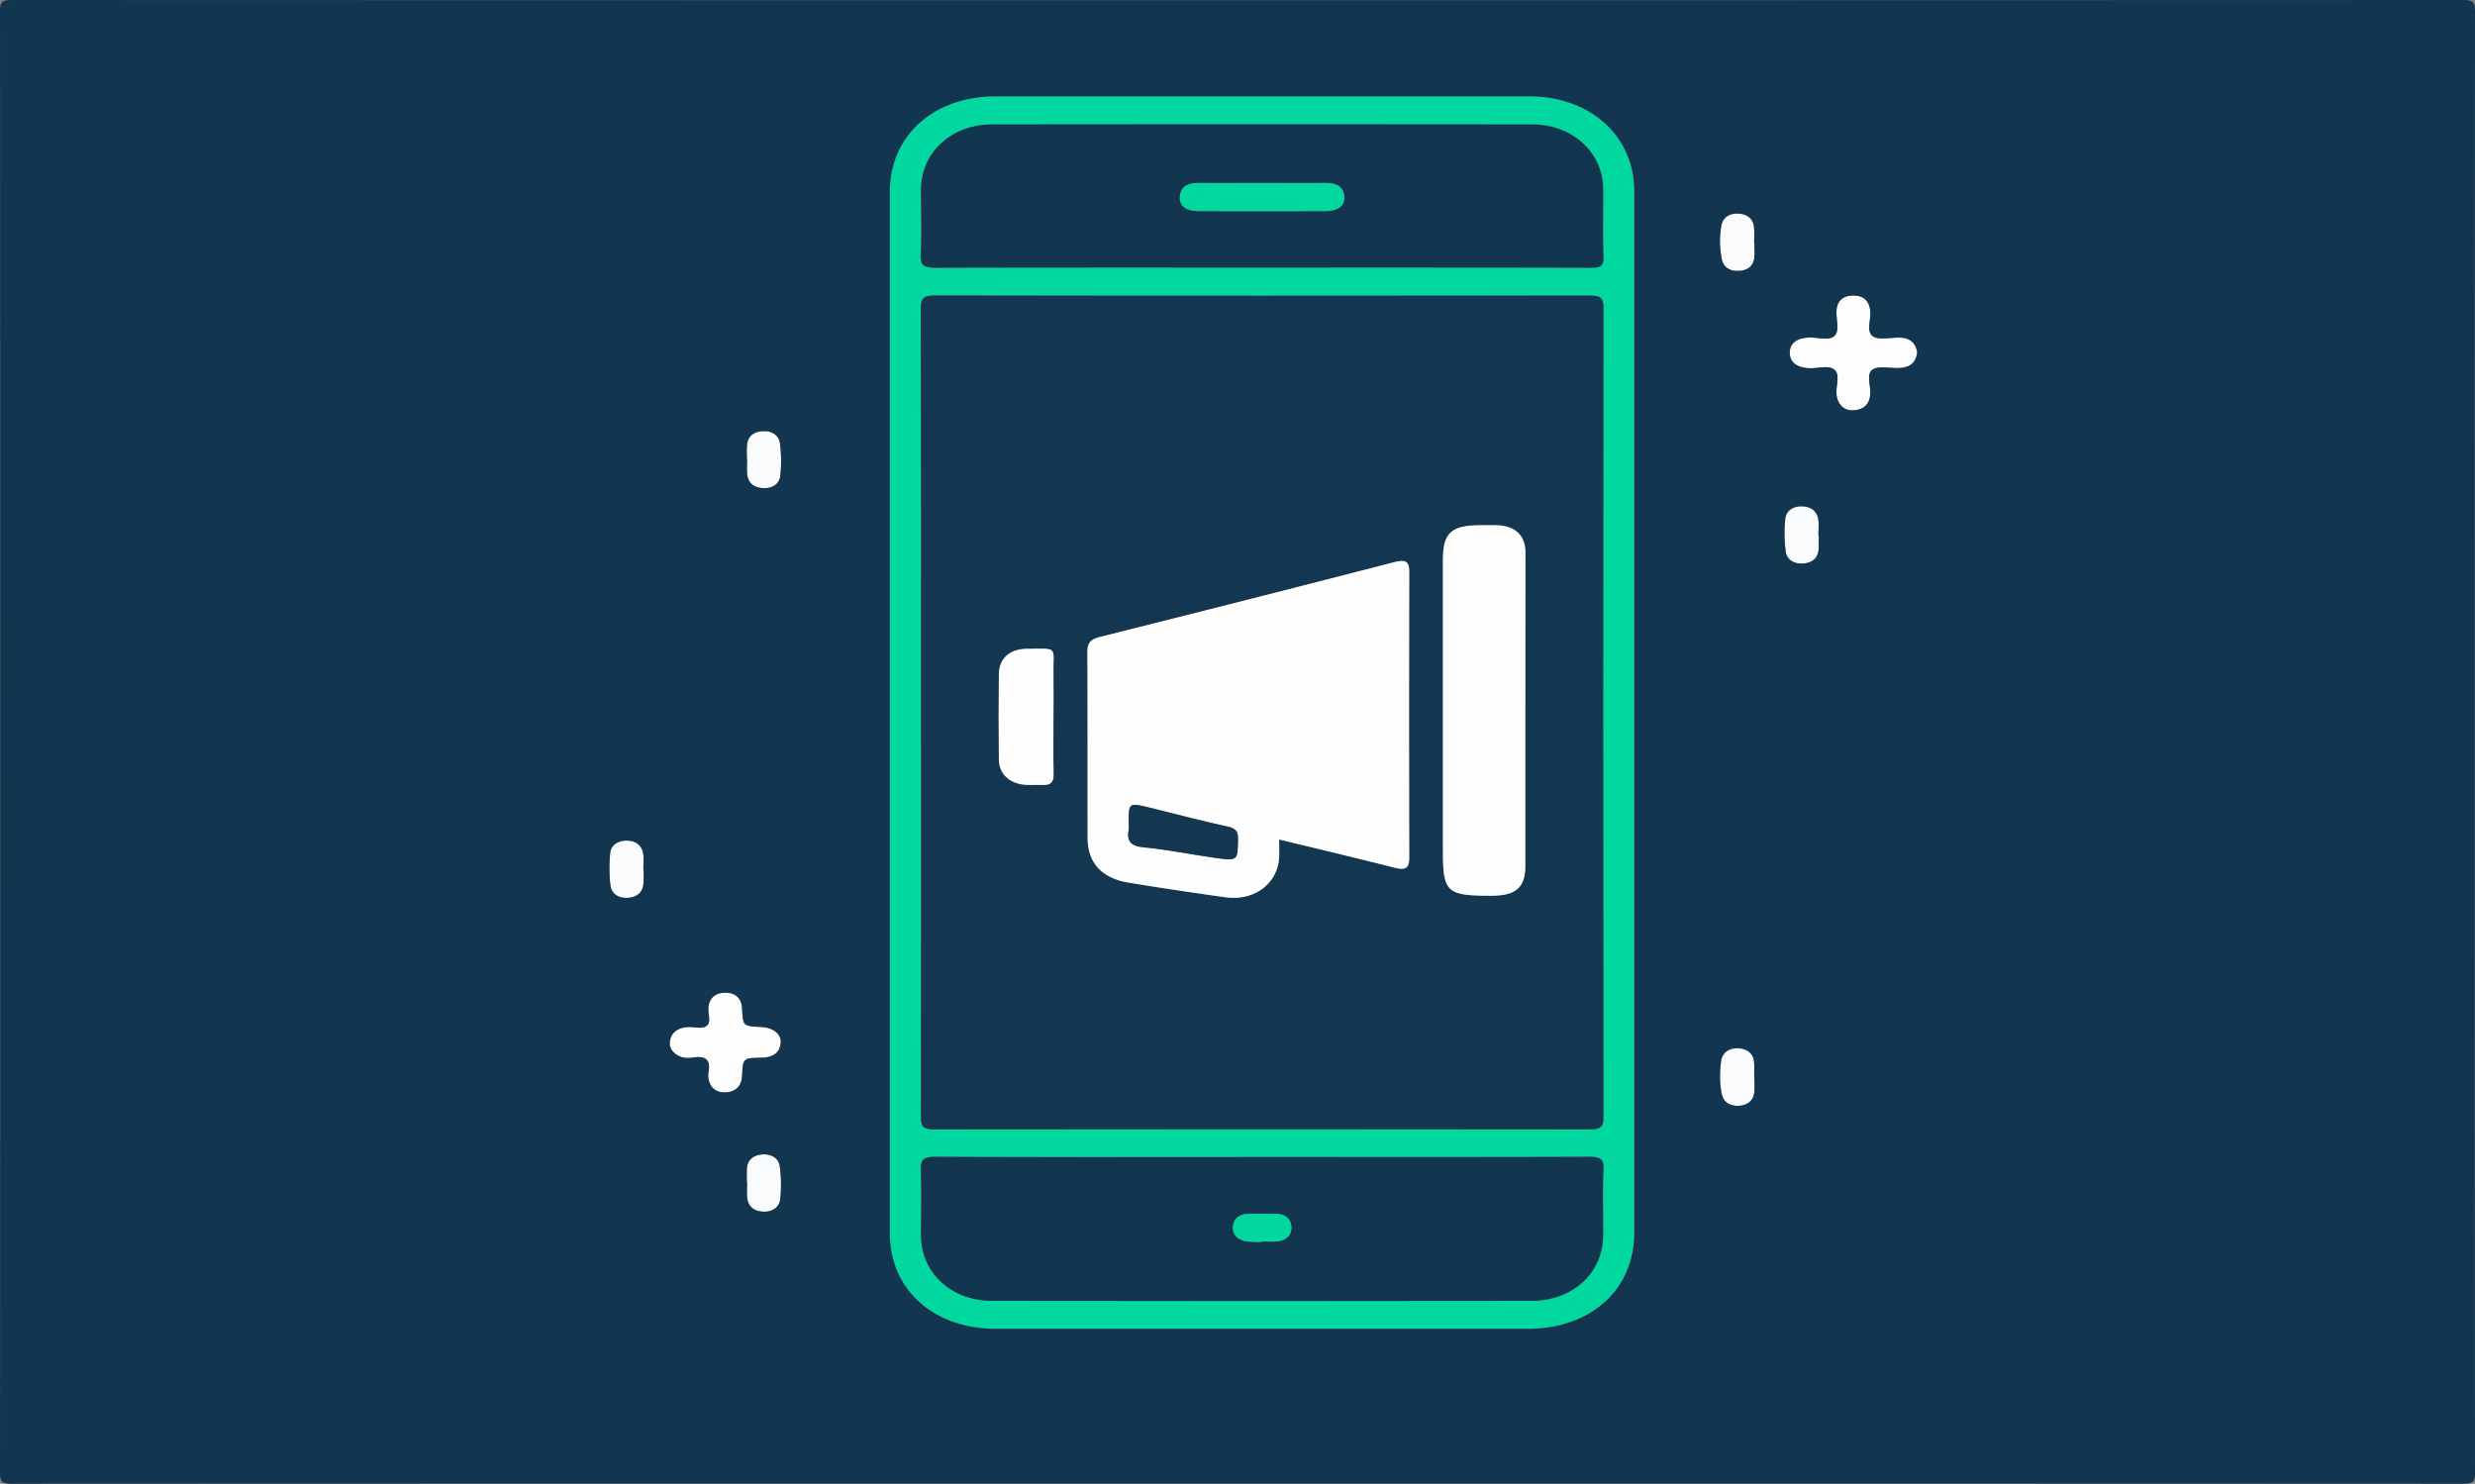 <svg xmlns="http://www.w3.org/2000/svg" viewBox="0 0 231.691 138.902"><rect x="0" y="0" width="231.691" height="138.902" fill="#808080" stroke="none"/><path fill="#00d89f" d="M152.99 66.818v48.577c0 5.348-4.068 9.006-9.998 9.006H93.233c-5.839 0-9.937-3.685-9.937-8.951V17.966c0-5.266 4.088-8.95 9.937-8.95h49.88c5.76 0 9.867 3.702 9.877 8.895zm-66.77-.22c0 12.645.01 25.299-.02 37.944 0 .86.162 1.188 1.235 1.188 20.472-.027 40.944-.027 61.416 0 1.043 0 1.255-.292 1.245-1.17-.03-25.262-.03-50.515 0-75.778 0-.95-.324-1.124-1.295-1.115-20.432.027-40.864.027-61.295-.01-1.104 0-1.316.284-1.316 1.217.04 12.571.03 25.143.03 37.724zm31.948 41.71h-2.55c-9.35 0-18.69.02-28.042-.027-1.123-.009-1.427.284-1.386 1.28.08 2.048.01 4.096.03 6.144.02 3.457 2.844 6.062 6.66 6.062 16.828.019 33.657.019 50.497 0 3.875 0 6.68-2.615 6.7-6.144.01-2.048-.06-4.096.03-6.144.04-.987-.304-1.207-1.347-1.198-10.2.046-20.4.028-30.592.028zm-.08-83.256c10.28 0 20.552-.01 30.834.018.86 0 1.204-.137 1.174-1.005-.07-2.122-.01-4.243-.03-6.364-.03-3.456-2.854-6.053-6.68-6.053a23619.98 23619.98 0 0 0-50.507 0c-3.815 0-6.649 2.606-6.669 6.053-.02 2.048.07 4.096-.03 6.144-.06 1.07.384 1.225 1.427 1.225 10.17-.027 20.32-.018 30.48-.018z"/><path fill="#fdfdfd" d="M179.474 32.997c-.102.887-.628 1.4-1.63 1.454-.88.046-2.024-.238-2.57.165-.577.43-.132 1.5-.192 2.295-.06.896-.567 1.435-1.569 1.499-.92.055-1.538-.594-1.599-1.563-.05-.76.354-1.728-.162-2.213-.526-.494-1.599-.11-2.439-.165-1.113-.064-1.76-.566-1.77-1.417-.01-.878.607-1.38 1.72-1.454.87-.054 2.024.366 2.52-.21.414-.484.1-1.472.131-2.24.03-.905.526-1.463 1.548-1.481 1.023-.018 1.518.54 1.62 1.426.09.823-.415 1.911.242 2.387.557.393 1.7.091 2.591.128.961.045 1.437.548 1.56 1.39zM67.721 102.265c-.728-.046-1.254-.466-1.396-1.252-.04-.21-.05-.44-.01-.659.202-1.06-.182-1.554-1.447-1.353-.425.064-.89.064-1.306-.137-.627-.31-.96-.805-.85-1.445.142-.777.73-1.179 1.59-1.27.636-.064 1.436.246 1.861-.138.425-.384.101-1.106.142-1.682.07-.869.617-1.38 1.528-1.399.971-.018 1.558.503 1.63 1.417v.11c.09 1.6.09 1.6 1.79 1.682 1.134.055 1.913.668 1.822 1.509-.1.96-.77 1.353-1.822 1.371-1.71.028-1.71.046-1.79 1.683-.05 1.006-.618 1.572-1.74 1.563z"/><path fill="#fafbfc" d="M164.233 22.739c0 .475.05.95-.01 1.426-.09.768-.668 1.17-1.478 1.198-.748.027-1.376-.293-1.538-1.006-.253-1.079-.253-2.185-.06-3.264.131-.722.738-1.143 1.578-1.097.88.046 1.417.503 1.478 1.316.04.476.01.951.01 1.427zm0 78.136c0 .476.04.951-.01 1.418-.09.759-.648 1.18-1.437 1.225-.8.046-1.427-.32-1.589-1.06-.233-1.034-.222-2.104-.07-3.146.11-.777.758-1.225 1.618-1.18.85.046 1.417.503 1.468 1.326.03.467.01.942.01 1.417zm-94.316 9.848c0-.44-.02-.869 0-1.308.04-.823.587-1.28 1.437-1.344.87-.073 1.55.357 1.65 1.134a13.25 13.25 0 0 1 .04 3.035c-.08.768-.708 1.216-1.598 1.189-.88-.037-1.407-.494-1.498-1.29-.05-.466-.01-.941-.01-1.416h-.02zM170.255 50.14c0 .44.03.87-.01 1.308-.06.814-.608 1.262-1.468 1.317-.88.055-1.528-.384-1.62-1.162a13.323 13.323 0 0 1-.03-3.044c.091-.759.73-1.198 1.63-1.152.83.046 1.346.484 1.457 1.216.08.503.01 1.015.01 1.527.01-.01.02-.01.03-.01zM69.917 42.982c0-.44-.03-.869.01-1.308.071-.804.567-1.262 1.458-1.316.9-.055 1.528.393 1.63 1.142.13 1.006.14 2.03.03 3.036-.08.768-.719 1.198-1.62 1.152-.89-.046-1.396-.503-1.477-1.298-.04-.467-.01-.942-.01-1.418 0 .01-.01.01-.02.01zM60.253 81.41c0 .439.03.868-.01 1.307-.07.805-.577 1.262-1.457 1.326-.9.064-1.539-.393-1.63-1.143-.13-1.006-.12-2.03-.03-3.044.06-.732.678-1.152 1.498-1.17.87-.019 1.457.42 1.59 1.197.08.494.02 1.015.02 1.518 0 .009.01.009.02.009z"/><path fill="#133750" d="M86.22 66.598c0-12.572.01-25.152-.02-37.724 0-.933.213-1.225 1.316-1.216 20.431.036 40.863.027 61.295.009.971 0 1.295.174 1.295 1.115-.03 25.263-.03 50.516 0 75.778 0 .887-.212 1.17-1.245 1.17-20.472-.027-40.944-.027-61.416 0-1.073 0-1.235-.329-1.235-1.188.02-12.654.01-25.299.01-37.944zm33.527 11.987c3.694.896 7.246 1.737 10.777 2.642 1.033.265 1.397.073 1.397-.914-.02-8.915-.02-17.838 0-26.753 0-.96-.293-1.207-1.366-.932-9.189 2.368-18.398 4.7-27.607 7.012-.87.22-1.153.567-1.153 1.363.03 5.805.01 11.62.02 17.435 0 2.332 1.305 3.776 3.855 4.197 3.016.494 6.042.95 9.078 1.372 2.732.374 4.948-1.363 5-3.859.01-.484 0-.96 0-1.563zm23.043-11.978c0-4.974.01-9.938 0-14.912 0-1.618-.992-2.514-2.763-2.533-.486-.009-.972 0-1.457 0-2.723 0-3.502.713-3.502 3.219v27.292c0 3.876.344 4.187 4.615 4.169 2.226-.01 3.096-.786 3.096-2.77.02-4.819.01-9.646.01-14.465zm-44.173.521c0-1.39.02-2.78 0-4.16-.04-2.432.557-2.258-2.55-2.212-1.569.018-2.55.941-2.56 2.368-.02 2.67-.03 5.33 0 8 .01 1.344.991 2.25 2.49 2.359.525.036 1.051-.01 1.578.018.78.037 1.072-.283 1.052-.987-.03-1.81-.01-3.594-.01-5.386z"/><path fill="#133650" d="M118.168 108.309c10.201 0 20.392.018 30.592-.018 1.053 0 1.397.21 1.346 1.197-.09 2.048-.02 4.096-.03 6.144-.02 3.53-2.824 6.135-6.7 6.145-16.829.018-33.658.018-50.497 0-3.815 0-6.638-2.615-6.659-6.062-.01-2.048.061-4.096-.03-6.144-.04-.997.263-1.28 1.386-1.28 9.35.045 18.691.027 28.042.027.85-.009 1.7-.009 2.55-.009zm-.05 7.963v-.064c.516 0 1.052.064 1.558-.018.76-.119 1.235-.594 1.204-1.298-.03-.74-.516-1.225-1.376-1.253a31.194 31.194 0 0 0-2.773.01c-.8.036-1.265.502-1.315 1.188-.06.695.374 1.188 1.133 1.335.516.1 1.042.073 1.57.1zm-.03-91.22c-10.16 0-20.31-.01-30.47.018-1.043 0-1.489-.155-1.428-1.225.111-2.039.02-4.096.03-6.144.03-3.456 2.854-6.053 6.67-6.053 16.838-.018 33.668-.018 50.507 0 3.825 0 6.648 2.606 6.68 6.053.02 2.121-.05 4.242.03 6.364.03.868-.315 1.005-1.175 1.005-10.28-.027-20.563-.018-30.845-.018zm.06-7.918c-1.983 0-3.957.01-5.94 0-.972 0-1.68.284-1.76 1.262-.07.86.566 1.362 1.75 1.362 3.956.01 7.913.01 11.87 0 1.184 0 1.822-.503 1.76-1.362-.07-.97-.788-1.262-1.75-1.262z"/><path fill="#fefefe" d="M119.747 78.585c0 .603.01 1.079 0 1.554-.06 2.496-2.277 4.233-5 3.858-3.035-.42-6.06-.877-9.077-1.371-2.55-.42-3.855-1.865-3.855-4.197-.01-5.815.01-11.62-.02-17.436 0-.795.283-1.142 1.153-1.362a4191.232 4191.232 0 0 0 27.607-7.013c1.073-.274 1.376-.027 1.366.933-.02 8.914-.02 17.838 0 26.753 0 .996-.364 1.179-1.396.914-3.532-.896-7.084-1.737-10.778-2.633zm-14.087-1.536c0 .22.03.439-.01.658-.172 1.006.162 1.49 1.417 1.61 2.206.219 4.371.657 6.567.968 2.257.32 2.227.311 2.257-1.728.01-.685-.162-1.015-.98-1.188-2.43-.521-4.829-1.162-7.237-1.756-2.014-.484-2.014-.484-2.014 1.436z"/><path fill="#fdfdfd" d="M142.79 66.607v14.474c0 1.984-.88 2.761-3.097 2.77-4.27.018-4.615-.302-4.615-4.17V52.39c0-2.505.78-3.219 3.502-3.219.485 0 .971-.009 1.457 0 1.771.028 2.753.915 2.763 2.533 0 4.965-.01 9.93-.01 14.903z"/><path fill="#fefefe" d="M98.617 67.128c0 1.792-.02 3.575.01 5.367.01.704-.273 1.024-1.052.988-.527-.028-1.053.018-1.579-.018-1.488-.11-2.47-1.015-2.49-2.36-.03-2.67-.02-5.33 0-8 .01-1.426.992-2.35 2.56-2.368 3.097-.036 2.5-.219 2.551 2.213.02 1.408 0 2.789 0 4.178z"/><path fill="#00d89f" d="M118.118 116.272c-.516-.027-1.053 0-1.559-.1-.759-.146-1.194-.64-1.133-1.335.05-.686.516-1.152 1.315-1.189a40.698 40.698 0 0 1 2.773-.009c.86.028 1.346.512 1.376 1.253.03.695-.445 1.18-1.204 1.298-.506.083-1.042.019-1.558.019-.01.027-.01.045-.01.064zm.03-99.138c1.984 0 3.957.01 5.94 0 .972 0 1.68.293 1.751 1.262.07.86-.567 1.362-1.76 1.362-3.958.01-7.914.01-11.87 0-1.185 0-1.823-.512-1.75-1.362.08-.97.787-1.262 1.76-1.262z"/><path fill="#133750" d="M105.66 77.049c0-1.93 0-1.92 2.014-1.427 2.41.595 4.807 1.226 7.236 1.756.82.174.991.503.981 1.188-.03 2.03 0 2.048-2.256 1.728-2.196-.32-4.362-.758-6.568-.969-1.255-.119-1.589-.603-1.417-1.609.04-.22.01-.448.01-.667z"/><path fill="#133650" d="M115.72 138.883c-38.193 0-76.394 0-114.586.019-.88 0-1.134-.138-1.134-.997C.03 92.28.03 46.666 0 1.042-.01.12.253 0 1.194 0c76.436.027 152.87.027 229.303 0 .951 0 1.194.128 1.194 1.051-.03 45.624-.03 91.24 0 136.863 0 .869-.273.988-1.143.988-38.273-.019-76.556-.019-114.829-.019zm37.27-72.065V17.91c0-5.193-4.108-8.896-9.877-8.896h-49.88c-5.839 0-9.937 3.685-9.937 8.951v97.484c0 5.266 4.088 8.95 9.937 8.95h49.76c5.93 0 9.997-3.666 9.997-9.005zm26.484-33.82c-.122-.833-.597-1.345-1.559-1.39-.88-.037-2.034.265-2.59-.128-.658-.476-.152-1.564-.243-2.387-.102-.896-.597-1.444-1.62-1.426-1.022.018-1.518.576-1.548 1.481-.02.768.283 1.756-.13 2.24-.497.585-1.66.156-2.52.21-1.114.074-1.74.576-1.72 1.454.01.85.656 1.353 1.77 1.417.83.046 1.912-.338 2.44.165.514.494.11 1.463.16 2.213.06.969.678 1.618 1.6 1.563 1-.064 1.497-.603 1.568-1.5.06-.786-.395-1.865.192-2.294.546-.403 1.69-.12 2.57-.165 1.002-.055 1.528-.567 1.63-1.454zM67.72 102.264c1.124.01 1.7-.557 1.751-1.563.081-1.628.081-1.655 1.791-1.683 1.053-.018 1.72-.402 1.822-1.371.091-.841-.688-1.454-1.822-1.509-1.7-.082-1.7-.082-1.79-1.682v-.11c-.062-.923-.648-1.444-1.63-1.417-.91.018-1.457.53-1.528 1.4-.05.575.283 1.297-.142 1.681-.425.384-1.224.074-1.862.138-.86.082-1.447.484-1.589 1.27-.11.64.223 1.134.85 1.445.405.201.88.21 1.306.137 1.265-.201 1.65.302 1.447 1.353-.04.21-.03.44.01.659.132.786.658 1.207 1.387 1.252zm96.512-79.526h-.02c0-.476.03-.951-.01-1.427-.06-.813-.597-1.27-1.478-1.316-.84-.046-1.447.375-1.578 1.097a8.247 8.247 0 0 0 .06 3.264c.162.704.79 1.033 1.54 1.006.81-.028 1.385-.43 1.476-1.198.06-.475.01-.96.01-1.426zm0 78.136h-.02c0-.475.02-.941-.01-1.417-.05-.823-.618-1.27-1.468-1.325-.87-.055-1.507.402-1.619 1.179-.14 1.042-.162 2.103.071 3.145.172.74.79 1.107 1.59 1.06.8-.045 1.355-.465 1.436-1.224.07-.467.02-.942.02-1.418zm-94.316 9.848h.02c0 .475-.04.95.01 1.417.092.795.618 1.252 1.5 1.289.89.037 1.517-.42 1.597-1.189a13.236 13.236 0 0 0-.04-3.035c-.1-.768-.78-1.198-1.65-1.134-.85.064-1.396.521-1.437 1.344-.02.43 0 .869 0 1.308zm100.34-60.582h-.03c0-.512.06-1.024-.012-1.527-.112-.732-.628-1.17-1.457-1.216-.89-.046-1.539.393-1.63 1.152-.12 1.005-.09 2.039.03 3.044.092.768.75 1.216 1.62 1.162.86-.055 1.406-.494 1.467-1.317.03-.42.01-.86.01-1.298zM69.916 42.98h.02c0 .476-.04.942.01 1.418.082.795.588 1.252 1.478 1.298.901.046 1.54-.384 1.62-1.152a12.689 12.689 0 0 0-.03-3.035c-.102-.76-.73-1.198-1.63-1.143-.89.055-1.387.512-1.457 1.316-.04.43-.01.869-.01 1.299zm-9.664 38.43h-.03c0-.512.07-1.024-.02-1.518-.132-.786-.719-1.216-1.59-1.198-.809.019-1.426.43-1.497 1.17-.09 1.006-.1 2.04.03 3.045.102.75.74 1.207 1.63 1.143.88-.055 1.386-.52 1.457-1.326.05-.448.02-.886.02-1.316z"/></svg>